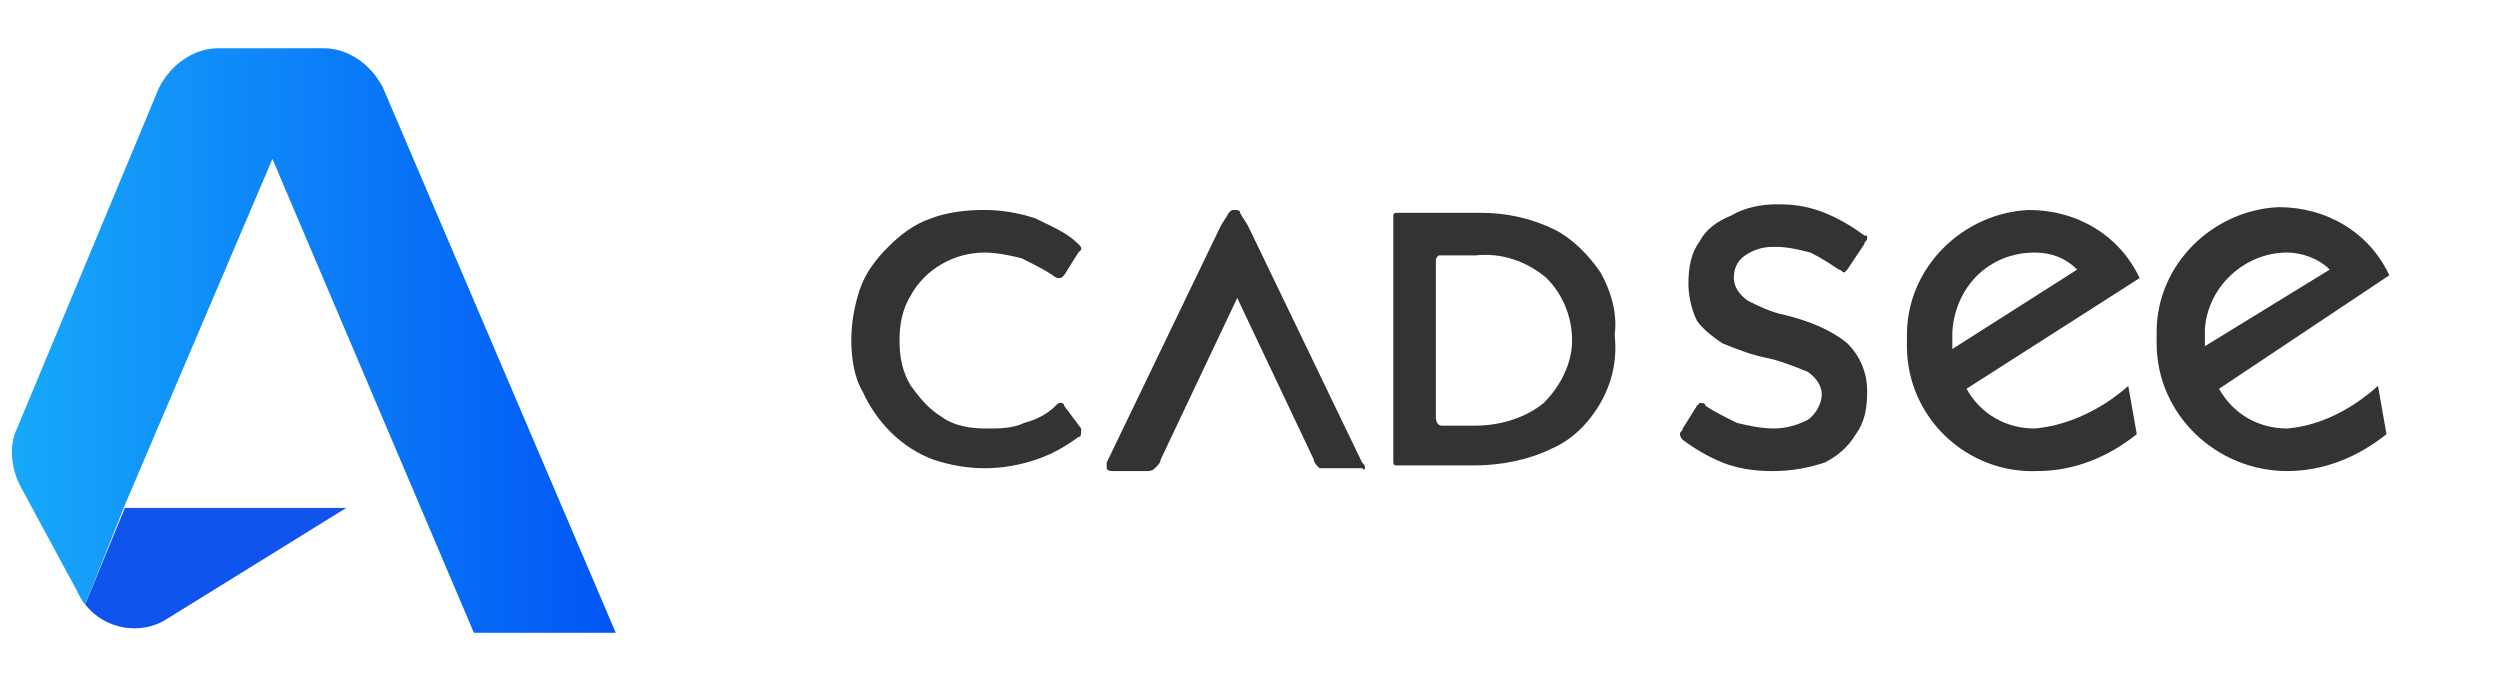 <?xml version="1.0" encoding="utf-8"?>
<!-- Generator: Adobe Illustrator 25.0.0, SVG Export Plug-In . SVG Version: 6.00 Build 0)  -->
<svg version="1.1" id="图层_1" xmlns="http://www.w3.org/2000/svg" xmlns:xlink="http://www.w3.org/1999/xlink" x="0px" y="0px"
	 viewBox="0 0 88.1 24" style="enable-background:new 0 0 88.1 24;" xml:space="preserve">
<style type="text/css">
	.st0{fill:#1054EE;}
	.st1{fill:url(#SVGID_1_);}
	.st2{fill:#323333;}
	.st3{fill:none;}
</style>
<path class="st0" d="M12.2,17.9H4.4L3,21.3c0.7,0.9,2,1.1,2.9,0.5L12.2,17.9z"/>
<g id="LWPOLYLINE-2">
	
		<linearGradient id="SVGID_1_" gradientUnits="userSpaceOnUse" x1="21.6" y1="14" x2="0.381" y2="14" gradientTransform="matrix(1 0 0 -1 0 26)">
		<stop  offset="0" style="stop-color:#0156F6"/>
		<stop  offset="1" style="stop-color:#17A9FA"/>
	</linearGradient>
	<path class="st1" d="M9.6,5.6l7.1,16.7h5L13.5,3.1c-0.4-0.8-1.2-1.4-2.1-1.4H7.7C6.8,1.7,6,2.3,5.6,3.1l-5,12
		c-0.3,0.6-0.2,1.4,0.1,2l2,3.7C2.8,21,2.9,21.2,3,21.3l1.4-3.5L9.6,5.6z"/>
</g>
<path class="st2" d="M38.1,15.1l-0.6-0.8c0-0.1-0.1-0.1-0.1-0.1c-0.1,0-0.1,0-0.2,0.1c-0.3,0.3-0.7,0.5-1.1,0.6
	c-0.4,0.2-0.9,0.2-1.3,0.2h-0.1c-0.5,0-1.1-0.1-1.5-0.4c-0.5-0.3-0.8-0.7-1.1-1.1c-0.3-0.5-0.4-1-0.4-1.6c0-0.6,0.1-1.1,0.4-1.6
	c0.5-0.9,1.5-1.5,2.6-1.5c0.4,0,0.9,0.1,1.3,0.2c0.4,0.2,0.8,0.4,1.1,0.6c0,0,0.1,0.1,0.2,0.1c0.1,0,0.1,0,0.2-0.1L38,8.9
	c0,0,0.1-0.1,0.1-0.1c0-0.1,0-0.1-0.1-0.2c-0.4-0.4-0.9-0.6-1.5-0.9c-0.6-0.2-1.2-0.3-1.8-0.3h-0.1c-0.6,0-1.3,0.1-1.8,0.3
	c-0.6,0.2-1.1,0.6-1.5,1c-0.4,0.4-0.8,0.9-1,1.5C30.1,10.8,30,11.4,30,12c0,0.6,0.1,1.3,0.4,1.8c0.5,1.1,1.4,2,2.5,2.4
	c0.6,0.2,1.2,0.3,1.8,0.3h0c0.6,0,1.2-0.1,1.8-0.3c0.6-0.2,1.1-0.5,1.5-0.8c0.1,0,0.1-0.1,0.1-0.2C38.1,15.2,38.1,15.1,38.1,15.1z"
	/>
<path class="st2" d="M48.1,16.5c0-0.1,0-0.1-0.1-0.2L44,8c-0.1-0.2-0.2-0.3-0.3-0.5c0-0.1-0.1-0.1-0.2-0.1c-0.1,0-0.1,0-0.2,0.1
	c-0.1,0.2-0.2,0.3-0.3,0.5L39,16.3c0,0.1,0,0.1,0,0.2c0,0,0,0.1,0.2,0.1h1.2c0.1,0,0.2,0,0.3-0.1c0.1-0.1,0.2-0.2,0.2-0.3l2.7-5.7
	l2.7,5.7c0,0.1,0.1,0.2,0.2,0.3c0.1,0,0.2,0,0.3,0h1.2C48.1,16.6,48.1,16.5,48.1,16.5z"/>
<path class="st2" d="M56.4,9.6c-0.4-0.6-1-1.2-1.6-1.5c-0.8-0.4-1.7-0.6-2.6-0.6h-3c0,0-0.1,0-0.1,0.1c0,0,0,0.1,0,0.1l0,0v8.5
	c0,0,0,0,0,0.1c0,0,0,0.1,0.1,0.1c0,0,0.1,0,0.1,0H52c0.9,0,1.9-0.2,2.7-0.6c0.7-0.3,1.3-0.9,1.7-1.6c0.4-0.7,0.6-1.5,0.5-2.4
	C57,11.1,56.8,10.3,56.4,9.6z M54.4,14.2C53.8,14.7,52.9,15,52,15h-1.2c-0.1,0-0.2-0.1-0.2-0.3c0,0,0,0,0,0V9.2c0-0.1,0-0.1,0.1-0.2
	C50.7,9,50.8,9,50.9,9H52c0.9-0.1,1.8,0.2,2.5,0.8c0.6,0.6,0.9,1.4,0.9,2.2C55.4,12.8,55,13.6,54.4,14.2L54.4,14.2z"/>
<path class="st2" d="M65.4,15.3c0.3-0.4,0.4-0.9,0.4-1.5c0-0.6-0.2-1.2-0.7-1.7c-0.6-0.5-1.4-0.8-2.2-1c-0.5-0.1-0.9-0.3-1.3-0.5
	c-0.3-0.2-0.5-0.5-0.5-0.8c0-0.3,0.1-0.6,0.4-0.8c0.3-0.2,0.6-0.3,1-0.3h0.1c0.4,0,0.8,0.1,1.2,0.2c0.4,0.2,0.7,0.4,1,0.6
	c0.1,0,0.1,0.1,0.2,0.1c0,0,0,0,0.1-0.1l0.6-0.9c0-0.1,0.1-0.1,0.1-0.2c0-0.1,0-0.1-0.1-0.1c-0.4-0.3-0.9-0.6-1.4-0.8
	c-0.5-0.2-1-0.3-1.6-0.3h-0.1c-0.5,0-1.1,0.1-1.6,0.4c-0.5,0.2-0.9,0.5-1.1,0.9c-0.3,0.4-0.4,0.9-0.4,1.5c0,0.4,0.1,0.9,0.3,1.3
	c0.2,0.3,0.6,0.6,0.9,0.8c0.5,0.2,1,0.4,1.5,0.5c0.5,0.1,1,0.3,1.5,0.5c0.3,0.2,0.5,0.5,0.5,0.8c0,0.3-0.2,0.7-0.5,0.9
	c-0.4,0.2-0.8,0.3-1.2,0.3c-0.4,0-0.9-0.1-1.3-0.2c-0.4-0.2-0.8-0.4-1.1-0.6c0-0.1-0.1-0.1-0.2-0.1c0,0,0,0-0.1,0.1l-0.5,0.8
	c0,0.1-0.1,0.1-0.1,0.2c0,0,0,0.1,0.1,0.2c0.4,0.3,0.9,0.6,1.4,0.8c0.5,0.2,1.1,0.3,1.7,0.3h0.1c0.6,0,1.2-0.1,1.8-0.3
	C64.7,16.1,65.1,15.8,65.4,15.3z"/>
<path class="st2" d="M69.3,13.7c0.5,0.9,1.4,1.4,2.4,1.4c1.2-0.1,2.4-0.7,3.3-1.5l0.3,1.7c-1,0.8-2.2,1.3-3.5,1.3
	c-2.5,0.1-4.6-1.9-4.6-4.4c0-0.1,0-0.3,0-0.4c0-2.4,2-4.3,4.3-4.4c1.7,0,3.2,0.9,3.9,2.4L69.3,13.7z M73.2,9.5
	c-0.4-0.4-0.9-0.6-1.5-0.6c-1.6,0-2.8,1.2-2.9,2.8c0,0.2,0,0.4,0,0.6L73.2,9.5z"/>
<path class="st2" d="M78.2,13.7c0.5,0.9,1.4,1.4,2.4,1.4c1.2-0.1,2.3-0.7,3.2-1.5l0.3,1.7c-1,0.8-2.2,1.3-3.5,1.3
	c-2.5,0-4.6-2-4.6-4.5c0-0.1,0-0.3,0-0.4c0-2.4,2-4.3,4.3-4.4c1.7,0,3.2,0.9,3.9,2.4L78.2,13.7z M82.1,9.5c-0.4-0.4-1-0.6-1.5-0.6
	c-1.5,0-2.8,1.2-2.9,2.7c0,0.2,0,0.4,0,0.6L82.1,9.5z"/>
<rect class="st3" width="88.1" height="24"/>
</svg>
